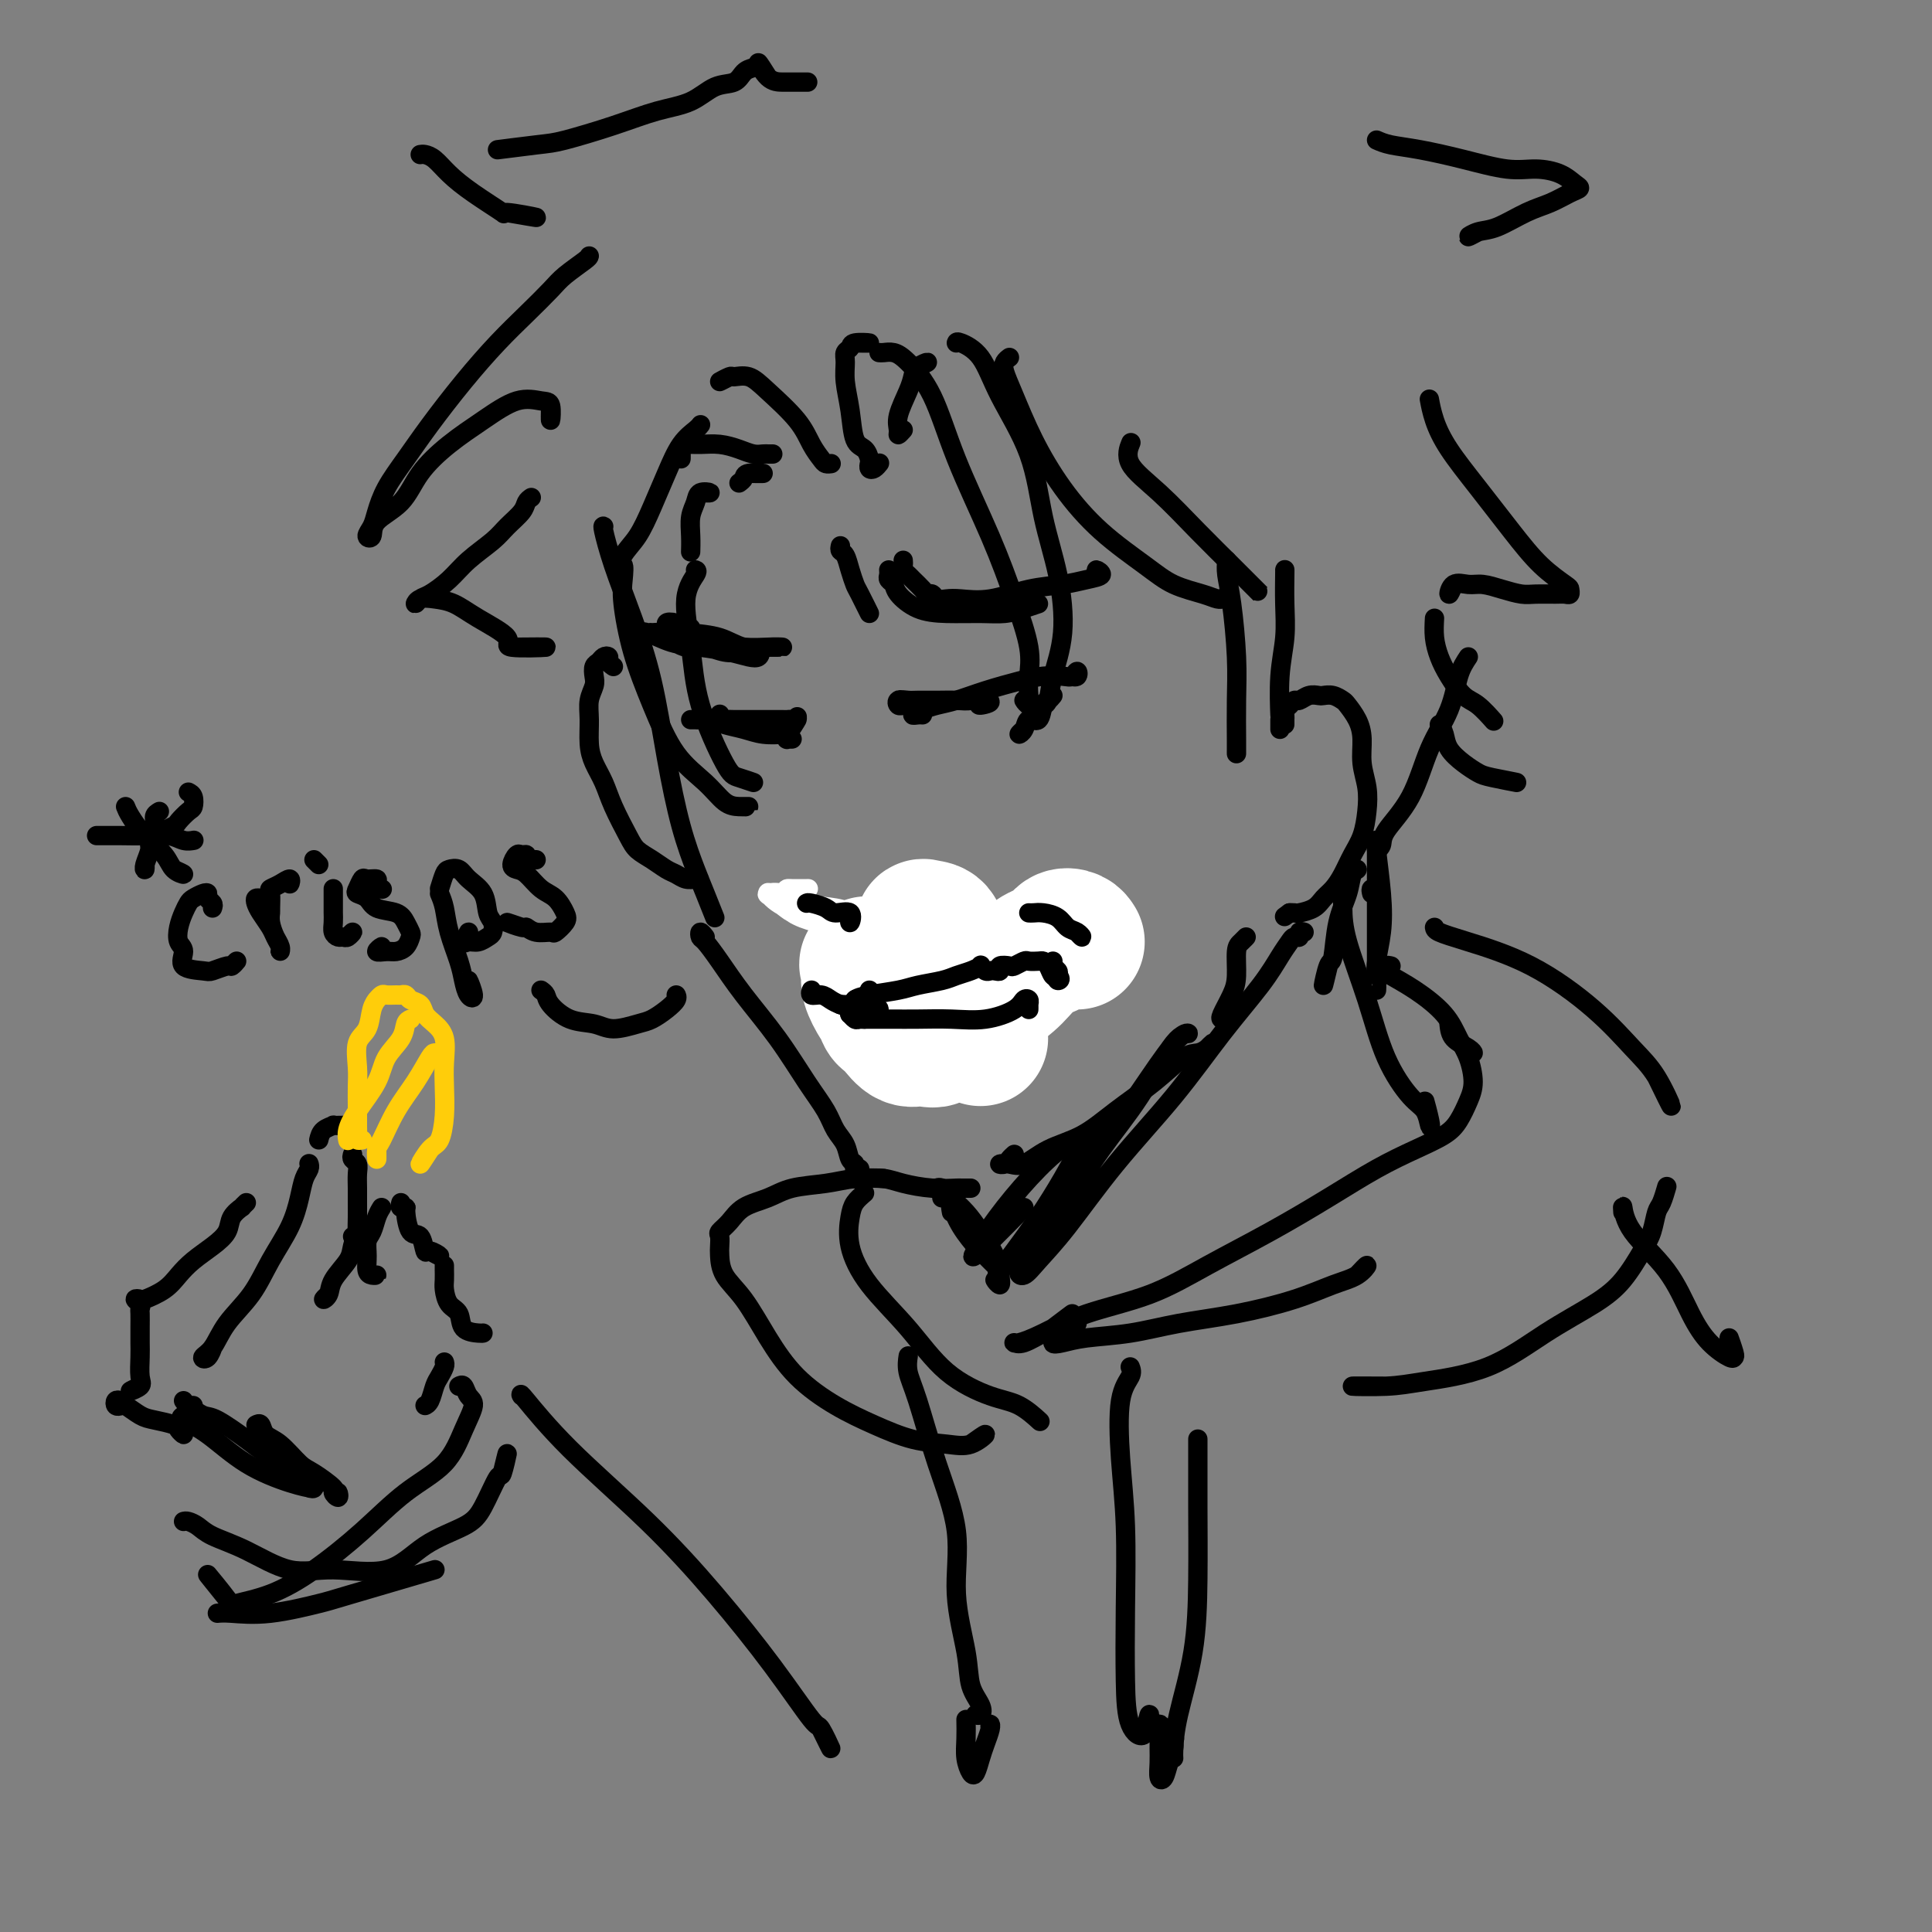 <svg viewBox='0 0 400 400' version='1.1' xmlns='http://www.w3.org/2000/svg' xmlns:xlink='http://www.w3.org/1999/xlink'><rect x="0" y="0" width="400" height="400" fill="#808080" stroke="none"/><g fill='none' stroke='rgb(0,0,0)' stroke-width='4' stroke-linecap='round' stroke-linejoin='round'><path d='M125,109c-0.132,-0.114 -0.265,-0.228 0,1c0.265,1.228 0.927,3.798 2,7c1.073,3.202 2.556,7.035 4,11c1.444,3.965 2.847,8.063 4,13c1.153,4.937 2.055,10.715 3,16c0.945,5.285 1.933,10.079 3,14c1.067,3.921 2.214,6.968 3,9c0.786,2.032 1.212,3.047 2,5c0.788,1.953 1.940,4.844 2,5c0.060,0.156 -0.970,-2.422 -2,-5'/><path d='M146,194c-0.409,-0.527 -0.818,-1.054 -1,-1c-0.182,0.054 -0.136,0.688 0,1c0.136,0.312 0.363,0.301 1,1c0.637,0.699 1.683,2.108 3,4c1.317,1.892 2.905,4.267 5,7c2.095,2.733 4.698,5.823 7,9c2.302,3.177 4.304,6.441 6,9c1.696,2.559 3.085,4.411 4,6c0.915,1.589 1.354,2.913 2,4c0.646,1.087 1.498,1.938 2,3c0.502,1.062 0.654,2.337 1,3c0.346,0.663 0.887,0.714 1,1c0.113,0.286 -0.200,0.808 0,1c0.200,0.192 0.914,0.055 1,0c0.086,-0.055 -0.457,-0.027 -1,0'/><path d='M177,243c-0.127,0.417 -0.255,0.833 0,1c0.255,0.167 0.892,0.083 2,0c1.108,-0.083 2.687,-0.166 4,0c1.313,0.166 2.361,0.580 4,1c1.639,0.420 3.870,0.844 6,1c2.130,0.156 4.159,0.042 5,0c0.841,-0.042 0.496,-0.011 1,0c0.504,0.011 1.858,0.003 2,0c0.142,-0.003 -0.929,-0.002 -2,0'/><path d='M210,239c-0.352,0.311 -0.703,0.622 -1,1c-0.297,0.378 -0.539,0.824 -1,1c-0.461,0.176 -1.139,0.082 -1,0c0.139,-0.082 1.097,-0.151 2,0c0.903,0.151 1.751,0.524 3,0c1.249,-0.524 2.897,-1.944 5,-3c2.103,-1.056 4.660,-1.746 7,-3c2.340,-1.254 4.461,-3.070 7,-5c2.539,-1.930 5.494,-3.972 8,-6c2.506,-2.028 4.563,-4.042 6,-5c1.437,-0.958 2.256,-0.859 3,-1c0.744,-0.141 1.415,-0.521 2,-1c0.585,-0.479 1.085,-1.056 1,-1c-0.085,0.056 -0.754,0.746 -1,1c-0.246,0.254 -0.070,0.073 0,0c0.070,-0.073 0.035,-0.036 0,0'/><path d='M253,211c-0.195,-0.054 -0.389,-0.108 0,-1c0.389,-0.892 1.363,-2.622 2,-4c0.637,-1.378 0.937,-2.403 1,-4c0.063,-1.597 -0.110,-3.765 0,-5c0.110,-1.235 0.504,-1.537 1,-2c0.496,-0.463 1.095,-1.086 1,-1c-0.095,0.086 -0.884,0.882 -1,1c-0.116,0.118 0.442,-0.441 1,-1'/><path d='M266,150c0.002,-0.446 0.003,-0.893 0,-1c-0.003,-0.107 -0.012,0.125 0,0c0.012,-0.125 0.044,-0.607 0,-1c-0.044,-0.393 -0.164,-0.698 0,-1c0.164,-0.302 0.611,-0.603 1,-1c0.389,-0.397 0.719,-0.891 1,-1c0.281,-0.109 0.512,0.166 1,0c0.488,-0.166 1.234,-0.773 2,-1c0.766,-0.227 1.552,-0.073 2,0c0.448,0.073 0.557,0.066 1,0c0.443,-0.066 1.219,-0.193 2,0c0.781,0.193 1.567,0.704 2,1c0.433,0.296 0.512,0.378 1,1c0.488,0.622 1.385,1.785 2,3c0.615,1.215 0.947,2.481 1,4c0.053,1.519 -0.174,3.291 0,5c0.174,1.709 0.748,3.356 1,5c0.252,1.644 0.181,3.284 0,5c-0.181,1.716 -0.471,3.509 -1,5c-0.529,1.491 -1.295,2.679 -2,4c-0.705,1.321 -1.348,2.774 -2,4c-0.652,1.226 -1.312,2.223 -2,3c-0.688,0.777 -1.403,1.332 -2,2c-0.597,0.668 -1.074,1.447 -2,2c-0.926,0.553 -2.300,0.880 -3,1c-0.700,0.120 -0.727,0.032 -1,0c-0.273,-0.032 -0.792,-0.009 -1,0c-0.208,0.009 -0.104,0.005 0,0'/><path d='M267,189c-1.833,1.333 -0.917,0.667 0,0'/><path d='M127,138c-0.447,-0.316 -0.894,-0.633 -1,-1c-0.106,-0.367 0.129,-0.786 0,-1c-0.129,-0.214 -0.622,-0.224 -1,0c-0.378,0.224 -0.641,0.681 -1,1c-0.359,0.319 -0.814,0.499 -1,1c-0.186,0.501 -0.103,1.323 0,2c0.103,0.677 0.226,1.209 0,2c-0.226,0.791 -0.800,1.841 -1,3c-0.200,1.159 -0.024,2.425 0,4c0.024,1.575 -0.103,3.457 0,5c0.103,1.543 0.435,2.745 1,4c0.565,1.255 1.361,2.563 2,4c0.639,1.437 1.119,3.005 2,5c0.881,1.995 2.161,4.418 3,6c0.839,1.582 1.236,2.323 2,3c0.764,0.677 1.896,1.292 3,2c1.104,0.708 2.181,1.510 3,2c0.819,0.490 1.380,0.667 2,1c0.620,0.333 1.300,0.821 2,1c0.700,0.179 1.419,0.048 2,0c0.581,-0.048 1.023,-0.014 1,0c-0.023,0.014 -0.512,0.007 -1,0'/><path d='M182,96c0.083,-0.106 0.166,-0.212 0,0c-0.166,0.212 -0.582,0.744 -1,1c-0.418,0.256 -0.837,0.238 -1,0c-0.163,-0.238 -0.071,-0.694 0,-1c0.071,-0.306 0.120,-0.461 0,-1c-0.120,-0.539 -0.410,-1.460 -1,-2c-0.590,-0.540 -1.480,-0.698 -2,-2c-0.520,-1.302 -0.672,-3.749 -1,-6c-0.328,-2.251 -0.834,-4.306 -1,-6c-0.166,-1.694 0.007,-3.028 0,-4c-0.007,-0.972 -0.195,-1.581 0,-2c0.195,-0.419 0.774,-0.648 1,-1c0.226,-0.352 0.099,-0.825 1,-1c0.901,-0.175 2.829,-0.050 3,0c0.171,0.050 -1.414,0.025 -3,0'/><path d='M187,89c-0.437,0.480 -0.874,0.960 -1,1c-0.126,0.040 0.059,-0.360 0,-1c-0.059,-0.640 -0.361,-1.521 0,-3c0.361,-1.479 1.384,-3.557 2,-5c0.616,-1.443 0.825,-2.253 1,-3c0.175,-0.747 0.316,-1.432 1,-2c0.684,-0.568 1.910,-1.019 2,-1c0.090,0.019 -0.955,0.510 -2,1'/><path d='M182,73c0.254,0.024 0.508,0.049 1,0c0.492,-0.049 1.222,-0.171 2,0c0.778,0.171 1.604,0.635 3,2c1.396,1.365 3.362,3.631 5,7c1.638,3.369 2.947,7.843 5,13c2.053,5.157 4.851,10.999 7,16c2.149,5.001 3.649,9.163 5,13c1.351,3.837 2.554,7.349 3,10c0.446,2.651 0.136,4.440 0,6c-0.136,1.560 -0.098,2.892 0,4c0.098,1.108 0.257,1.990 0,2c-0.257,0.010 -0.931,-0.854 -1,-1c-0.069,-0.146 0.465,0.427 1,1'/><path d='M198,71c0.047,-0.172 0.095,-0.343 1,0c0.905,0.343 2.669,1.202 4,3c1.331,1.798 2.229,4.536 4,8c1.771,3.464 4.415,7.654 6,12c1.585,4.346 2.110,8.849 3,13c0.890,4.151 2.144,7.949 3,12c0.856,4.051 1.315,8.353 1,12c-0.315,3.647 -1.405,6.637 -2,9c-0.595,2.363 -0.696,4.097 -1,5c-0.304,0.903 -0.813,0.974 -1,1c-0.187,0.026 -0.054,0.007 0,0c0.054,-0.007 0.027,-0.004 0,0'/><path d='M218,144c-0.325,0.404 -0.650,0.808 -1,1c-0.350,0.192 -0.725,0.171 -1,1c-0.275,0.829 -0.449,2.507 -1,3c-0.551,0.493 -1.477,-0.198 -2,0c-0.523,0.198 -0.641,1.284 -1,2c-0.359,0.716 -0.960,1.062 -1,1c-0.040,-0.062 0.480,-0.531 1,-1'/><path d='M209,74c-0.385,0.292 -0.770,0.584 -1,1c-0.230,0.416 -0.306,0.955 0,2c0.306,1.045 0.993,2.597 2,5c1.007,2.403 2.332,5.659 4,9c1.668,3.341 3.678,6.769 6,10c2.322,3.231 4.954,6.267 8,9c3.046,2.733 6.505,5.163 9,7c2.495,1.837 4.025,3.081 6,4c1.975,0.919 4.395,1.514 6,2c1.605,0.486 2.394,0.861 3,1c0.606,0.139 1.030,0.040 1,0c-0.030,-0.040 -0.515,-0.020 -1,0'/><path d='M234,92c0.130,-0.323 0.261,-0.645 0,0c-0.261,0.645 -0.912,2.259 0,4c0.912,1.741 3.388,3.610 6,6c2.612,2.390 5.360,5.301 8,8c2.640,2.699 5.172,5.187 7,7c1.828,1.813 2.954,2.950 4,4c1.046,1.050 2.013,2.014 2,2c-0.013,-0.014 -1.007,-1.007 -2,-2'/><path d='M254,116c-0.083,0.865 -0.166,1.729 0,3c0.166,1.271 0.580,2.947 1,6c0.420,3.053 0.845,7.482 1,11c0.155,3.518 0.042,6.125 0,9c-0.042,2.875 -0.011,6.019 0,8c0.011,1.981 0.003,2.799 0,3c-0.003,0.201 -0.001,-0.215 0,-1c0.001,-0.785 0.000,-1.939 0,-2c-0.000,-0.061 -0.000,0.969 0,2'/><path d='M266,118c0.008,-0.092 0.016,-0.185 0,1c-0.016,1.185 -0.057,3.646 0,6c0.057,2.354 0.211,4.601 0,7c-0.211,2.399 -0.789,4.949 -1,8c-0.211,3.051 -0.057,6.601 0,8c0.057,1.399 0.015,0.646 0,1c-0.015,0.354 -0.004,1.815 0,2c0.004,0.185 0.002,-0.908 0,-2'/><path d='M172,96c-0.026,0.004 -0.051,0.007 0,0c0.051,-0.007 0.179,-0.026 0,0c-0.179,0.026 -0.666,0.096 -1,0c-0.334,-0.096 -0.515,-0.359 -1,-1c-0.485,-0.641 -1.276,-1.660 -2,-3c-0.724,-1.340 -1.383,-3.001 -3,-5c-1.617,-1.999 -4.194,-4.335 -6,-6c-1.806,-1.665 -2.843,-2.659 -4,-3c-1.157,-0.341 -2.434,-0.030 -3,0c-0.566,0.030 -0.422,-0.223 -1,0c-0.578,0.223 -1.880,0.921 -2,1c-0.120,0.079 0.940,-0.460 2,-1'/><path d='M160,94c-0.353,0.006 -0.705,0.012 -1,0c-0.295,-0.012 -0.532,-0.042 -1,0c-0.468,0.042 -1.165,0.154 -2,0c-0.835,-0.154 -1.807,-0.576 -3,-1c-1.193,-0.424 -2.607,-0.851 -4,-1c-1.393,-0.149 -2.766,-0.021 -4,0c-1.234,0.021 -2.331,-0.067 -3,0c-0.669,0.067 -0.911,0.287 -1,1c-0.089,0.713 -0.025,1.918 0,2c0.025,0.082 0.013,-0.959 0,-2'/><path d='M145,88c0.041,-0.059 0.083,-0.118 0,0c-0.083,0.118 -0.290,0.411 -1,1c-0.710,0.589 -1.923,1.472 -3,3c-1.077,1.528 -2.016,3.701 -3,6c-0.984,2.299 -2.011,4.726 -3,7c-0.989,2.274 -1.939,4.397 -3,6c-1.061,1.603 -2.233,2.686 -3,4c-0.767,1.314 -1.129,2.861 -1,3c0.129,0.139 0.750,-1.128 1,-1c0.250,0.128 0.130,1.653 0,3c-0.130,1.347 -0.268,2.516 0,5c0.268,2.484 0.942,6.284 2,10c1.058,3.716 2.499,7.350 4,11c1.501,3.650 3.062,7.318 5,10c1.938,2.682 4.251,4.379 6,6c1.749,1.621 2.933,3.166 4,4c1.067,0.834 2.018,0.955 3,1c0.982,0.045 1.995,0.013 2,0c0.005,-0.013 -0.997,-0.006 -2,0'/><path d='M144,118c0.250,0.087 0.501,0.174 0,1c-0.501,0.826 -1.752,2.392 -2,5c-0.248,2.608 0.507,6.258 1,10c0.493,3.742 0.723,7.574 2,12c1.277,4.426 3.600,9.444 5,12c1.400,2.556 1.877,2.650 3,3c1.123,0.350 2.892,0.957 3,1c0.108,0.043 -1.446,-0.479 -3,-1'/><path d='M167,17c0.207,-0.000 0.415,-0.000 0,0c-0.415,0.000 -1.451,0.001 -2,0c-0.549,-0.001 -0.611,-0.003 -1,0c-0.389,0.003 -1.104,0.011 -2,0c-0.896,-0.011 -1.972,-0.041 -3,-1c-1.028,-0.959 -2.008,-2.845 -2,-3c0.008,-0.155 1.004,1.423 2,3'/><path d='M156,14c-0.711,0.205 -1.422,0.410 -2,1c-0.578,0.590 -1.023,1.564 -2,2c-0.977,0.436 -2.485,0.334 -4,1c-1.515,0.666 -3.039,2.100 -5,3c-1.961,0.900 -4.361,1.265 -7,2c-2.639,0.735 -5.516,1.841 -9,3c-3.484,1.159 -7.573,2.373 -10,3c-2.427,0.627 -3.192,0.669 -6,1c-2.808,0.331 -7.659,0.952 -8,1c-0.341,0.048 3.830,-0.476 8,-1'/><path d='M87,32c0.260,-0.046 0.520,-0.092 1,0c0.480,0.092 1.179,0.321 2,1c0.821,0.679 1.763,1.808 3,3c1.237,1.192 2.768,2.446 5,4c2.232,1.554 5.165,3.406 6,4c0.835,0.594 -0.429,-0.071 1,0c1.429,0.071 5.551,0.877 6,1c0.449,0.123 -2.776,-0.439 -6,-1'/><path d='M122,53c-0.030,0.143 -0.060,0.286 -1,1c-0.940,0.714 -2.790,2.000 -4,3c-1.210,1.000 -1.779,1.714 -3,3c-1.221,1.286 -3.095,3.143 -5,5c-1.905,1.857 -3.840,3.713 -6,6c-2.160,2.287 -4.543,5.003 -7,8c-2.457,2.997 -4.986,6.273 -7,9c-2.014,2.727 -3.511,4.906 -5,7c-1.489,2.094 -2.969,4.105 -4,6c-1.031,1.895 -1.611,3.676 -2,5c-0.389,1.324 -0.586,2.190 -1,3c-0.414,0.810 -1.047,1.562 -1,2c0.047,0.438 0.772,0.561 1,0c0.228,-0.561 -0.041,-1.808 1,-3c1.041,-1.192 3.393,-2.331 5,-4c1.607,-1.669 2.468,-3.869 4,-6c1.532,-2.131 3.735,-4.193 6,-6c2.265,-1.807 4.593,-3.361 7,-5c2.407,-1.639 4.894,-3.365 7,-4c2.106,-0.635 3.833,-0.181 5,0c1.167,0.181 1.776,0.087 2,1c0.224,0.913 0.064,2.832 0,3c-0.064,0.168 -0.032,-1.416 0,-3'/><path d='M110,103c-0.385,0.270 -0.770,0.539 -1,1c-0.230,0.461 -0.304,1.113 -1,2c-0.696,0.887 -2.014,2.010 -3,3c-0.986,0.990 -1.640,1.847 -3,3c-1.360,1.153 -3.426,2.601 -5,4c-1.574,1.399 -2.655,2.749 -4,4c-1.345,1.251 -2.955,2.401 -4,3c-1.045,0.599 -1.526,0.645 -2,1c-0.474,0.355 -0.941,1.017 -1,1c-0.059,-0.017 0.292,-0.713 1,-1c0.708,-0.287 1.775,-0.164 3,0c1.225,0.164 2.608,0.370 4,1c1.392,0.630 2.793,1.685 5,3c2.207,1.315 5.220,2.888 6,4c0.780,1.112 -0.675,1.761 1,2c1.675,0.239 6.478,0.068 7,0c0.522,-0.068 -3.239,-0.034 -7,0'/><path d='M296,83c-0.059,-0.320 -0.117,-0.640 0,0c0.117,0.640 0.410,2.239 1,4c0.590,1.761 1.479,3.684 3,6c1.521,2.316 3.675,5.026 6,8c2.325,2.974 4.820,6.212 7,9c2.180,2.788 4.046,5.125 6,7c1.954,1.875 3.998,3.287 5,4c1.002,0.713 0.963,0.727 1,1c0.037,0.273 0.149,0.806 0,1c-0.149,0.194 -0.559,0.049 -1,0c-0.441,-0.049 -0.912,-0.003 -2,0c-1.088,0.003 -2.794,-0.037 -4,0c-1.206,0.037 -1.913,0.151 -3,0c-1.087,-0.151 -2.555,-0.568 -4,-1c-1.445,-0.432 -2.868,-0.881 -4,-1c-1.132,-0.119 -1.974,0.092 -3,0c-1.026,-0.092 -2.238,-0.486 -3,0c-0.762,0.486 -1.075,1.853 -1,2c0.075,0.147 0.537,-0.927 1,-2'/><path d='M304,136c-0.718,1.073 -1.436,2.146 -2,4c-0.564,1.854 -0.973,4.489 -2,7c-1.027,2.511 -2.672,4.898 -4,8c-1.328,3.102 -2.339,6.920 -4,10c-1.661,3.080 -3.971,5.424 -5,7c-1.029,1.576 -0.777,2.386 -1,3c-0.223,0.614 -0.921,1.033 -1,1c-0.079,-0.033 0.460,-0.516 1,-1'/><path d='M280,181c-0.139,-0.416 -0.279,-0.831 0,-1c0.279,-0.169 0.975,-0.090 1,0c0.025,0.090 -0.623,0.191 -1,1c-0.377,0.809 -0.484,2.326 -1,4c-0.516,1.674 -1.442,3.507 -2,6c-0.558,2.493 -0.747,5.648 -1,7c-0.253,1.352 -0.568,0.903 -1,2c-0.432,1.097 -0.981,3.742 -1,4c-0.019,0.258 0.490,-1.871 1,-4'/><path d='M195,248c-0.036,-0.306 -0.071,-0.613 0,-1c0.071,-0.387 0.249,-0.856 0,-1c-0.249,-0.144 -0.923,0.035 -1,0c-0.077,-0.035 0.445,-0.285 1,0c0.555,0.285 1.143,1.105 2,2c0.857,0.895 1.982,1.867 3,3c1.018,1.133 1.929,2.429 3,4c1.071,1.571 2.304,3.418 3,5c0.696,1.582 0.857,2.898 1,4c0.143,1.102 0.269,1.989 0,2c-0.269,0.011 -0.934,-0.854 -1,-1c-0.066,-0.146 0.467,0.427 1,1'/><path d='M197,251c-0.136,-0.755 -0.272,-1.509 0,-1c0.272,0.509 0.951,2.283 2,4c1.049,1.717 2.467,3.378 3,4c0.533,0.622 0.182,0.206 1,1c0.818,0.794 2.805,2.798 3,3c0.195,0.202 -1.403,-1.399 -3,-3'/><path d='M278,185c0.004,-0.739 0.008,-1.478 0,-1c-0.008,0.478 -0.028,2.173 0,4c0.028,1.827 0.105,3.787 1,7c0.895,3.213 2.607,7.681 4,12c1.393,4.319 2.465,8.489 4,12c1.535,3.511 3.531,6.363 5,8c1.469,1.637 2.410,2.060 3,3c0.590,0.940 0.828,2.396 1,3c0.172,0.604 0.277,0.355 0,-1c-0.277,-1.355 -0.936,-3.816 -1,-4c-0.064,-0.184 0.468,1.908 1,4'/><path d='M284,185c-0.113,-0.474 -0.227,-0.949 0,-1c0.227,-0.051 0.793,0.321 1,0c0.207,-0.321 0.055,-1.335 0,-1c-0.055,0.335 -0.015,2.018 0,4c0.015,1.982 0.003,4.261 0,7c-0.003,2.739 0.003,5.936 0,8c-0.003,2.064 -0.014,2.994 0,3c0.014,0.006 0.052,-0.912 0,-2c-0.052,-1.088 -0.196,-2.345 0,-4c0.196,-1.655 0.732,-3.708 1,-6c0.268,-2.292 0.268,-4.823 0,-8c-0.268,-3.177 -0.804,-7.001 -1,-9c-0.196,-1.999 -0.053,-2.173 0,-2c0.053,0.173 0.014,0.693 0,2c-0.014,1.307 -0.004,3.400 0,5c0.004,1.600 0.001,2.707 0,4c-0.001,1.293 -0.000,2.771 0,3c0.000,0.229 0.000,-0.792 0,-1c-0.000,-0.208 -0.000,0.396 0,1'/><path d='M270,193c-0.448,-0.117 -0.896,-0.234 -1,0c-0.104,0.234 0.135,0.820 0,1c-0.135,0.180 -0.644,-0.047 -1,0c-0.356,0.047 -0.561,0.369 -1,1c-0.439,0.631 -1.113,1.572 -2,3c-0.887,1.428 -1.986,3.342 -4,6c-2.014,2.658 -4.945,6.059 -8,10c-3.055,3.941 -6.236,8.423 -10,13c-3.764,4.577 -8.110,9.249 -12,14c-3.890,4.751 -7.322,9.580 -10,13c-2.678,3.420 -4.600,5.432 -6,7c-1.400,1.568 -2.278,2.692 -3,3c-0.722,0.308 -1.287,-0.200 -1,-1c0.287,-0.800 1.427,-1.893 3,-4c1.573,-2.107 3.578,-5.229 6,-9c2.422,-3.771 5.259,-8.190 8,-12c2.741,-3.810 5.386,-7.012 8,-11c2.614,-3.988 5.197,-8.762 7,-11c1.803,-2.238 2.825,-1.941 3,-2c0.175,-0.059 -0.496,-0.475 -2,1c-1.504,1.475 -3.839,4.840 -6,8c-2.161,3.160 -4.146,6.113 -7,10c-2.854,3.887 -6.575,8.706 -10,13c-3.425,4.294 -6.553,8.062 -9,11c-2.447,2.938 -4.213,5.044 -5,6c-0.787,0.956 -0.594,0.762 0,0c0.594,-0.762 1.588,-2.090 3,-4c1.412,-1.910 3.243,-4.401 5,-7c1.757,-2.599 3.440,-5.305 5,-8c1.560,-2.695 2.997,-5.379 4,-7c1.003,-1.621 1.572,-2.177 1,-2c-0.572,0.177 -2.286,1.089 -4,2'/><path d='M221,237c-1.477,0.755 -3.671,2.644 -6,5c-2.329,2.356 -4.794,5.180 -7,8c-2.206,2.820 -4.152,5.637 -5,7c-0.848,1.363 -0.598,1.273 -1,2c-0.402,0.727 -1.454,2.273 1,0c2.454,-2.273 8.416,-8.364 9,-9c0.584,-0.636 -4.208,4.182 -9,9'/><path d='M300,212c0.119,1.077 0.238,2.155 1,3c0.762,0.845 2.167,1.458 3,2c0.833,0.542 1.095,1.012 1,1c-0.095,-0.012 -0.548,-0.506 -1,-1'/><path d='M288,200c-0.421,-0.099 -0.843,-0.198 -1,0c-0.157,0.198 -0.050,0.692 0,1c0.050,0.308 0.044,0.429 1,1c0.956,0.571 2.873,1.590 5,3c2.127,1.410 4.462,3.209 6,5c1.538,1.791 2.277,3.575 3,5c0.723,1.425 1.430,2.492 2,4c0.570,1.508 1.001,3.456 1,5c-0.001,1.544 -0.436,2.683 -1,4c-0.564,1.317 -1.258,2.811 -2,4c-0.742,1.189 -1.532,2.073 -3,3c-1.468,0.927 -3.613,1.898 -6,3c-2.387,1.102 -5.016,2.335 -8,4c-2.984,1.665 -6.322,3.760 -10,6c-3.678,2.240 -7.697,4.623 -12,7c-4.303,2.377 -8.890,4.746 -13,7c-4.110,2.254 -7.743,4.393 -12,6c-4.257,1.607 -9.137,2.681 -13,4c-3.863,1.319 -6.709,2.882 -9,4c-2.291,1.118 -4.026,1.792 -5,2c-0.974,0.208 -1.185,-0.049 -1,0c0.185,0.049 0.768,0.403 2,0c1.232,-0.403 3.114,-1.561 4,-2c0.886,-0.439 0.777,-0.157 2,-1c1.223,-0.843 3.778,-2.812 4,-3c0.222,-0.188 -1.889,1.406 -4,3'/><path d='M223,274c-1.006,0.626 -2.012,1.251 -3,2c-0.988,0.749 -1.957,1.620 -2,2c-0.043,0.380 0.839,0.268 2,0c1.161,-0.268 2.601,-0.693 5,-1c2.399,-0.307 5.757,-0.495 9,-1c3.243,-0.505 6.370,-1.328 10,-2c3.630,-0.672 7.762,-1.194 12,-2c4.238,-0.806 8.580,-1.895 12,-3c3.420,-1.105 5.917,-2.224 8,-3c2.083,-0.776 3.753,-1.209 5,-2c1.247,-0.791 2.071,-1.940 2,-2c-0.071,-0.060 -1.035,0.970 -2,2'/><path d='M297,192c0.047,0.290 0.094,0.579 1,1c0.906,0.421 2.671,0.972 6,2c3.329,1.028 8.222,2.533 13,5c4.778,2.467 9.440,5.896 13,9c3.560,3.104 6.016,5.884 8,8c1.984,2.116 3.496,3.570 5,6c1.504,2.430 3.001,5.837 3,6c-0.001,0.163 -1.501,-2.919 -3,-6'/><path d='M345,246c0.088,-0.306 0.177,-0.612 0,0c-0.177,0.612 -0.619,2.140 -1,3c-0.381,0.860 -0.702,1.050 -1,2c-0.298,0.950 -0.574,2.659 -1,4c-0.426,1.341 -1.002,2.312 -2,4c-0.998,1.688 -2.419,4.091 -4,6c-1.581,1.909 -3.324,3.324 -6,5c-2.676,1.676 -6.286,3.612 -10,6c-3.714,2.388 -7.534,5.228 -12,7c-4.466,1.772 -9.579,2.475 -13,3c-3.421,0.525 -5.152,0.872 -8,1c-2.848,0.128 -6.814,0.037 -7,0c-0.186,-0.037 3.407,-0.018 7,0'/><path d='M183,244c-2.038,-0.096 -4.075,-0.193 -6,0c-1.925,0.193 -3.737,0.674 -6,1c-2.263,0.326 -4.978,0.497 -7,1c-2.022,0.503 -3.351,1.338 -5,2c-1.649,0.662 -3.619,1.150 -5,2c-1.381,0.850 -2.174,2.060 -3,3c-0.826,0.940 -1.685,1.608 -2,2c-0.315,0.392 -0.087,0.506 0,1c0.087,0.494 0.034,1.367 0,2c-0.034,0.633 -0.049,1.024 0,2c0.049,0.976 0.163,2.536 1,4c0.837,1.464 2.398,2.832 4,5c1.602,2.168 3.245,5.138 5,8c1.755,2.862 3.624,5.618 6,8c2.376,2.382 5.261,4.392 8,6c2.739,1.608 5.332,2.814 8,4c2.668,1.186 5.411,2.351 8,3c2.589,0.649 5.024,0.782 7,1c1.976,0.218 3.494,0.520 5,0c1.506,-0.520 3.002,-1.863 3,-2c-0.002,-0.137 -1.501,0.931 -3,2'/><path d='M179,247c-0.751,0.638 -1.501,1.275 -2,2c-0.499,0.725 -0.746,1.536 -1,3c-0.254,1.464 -0.516,3.579 0,6c0.516,2.421 1.810,5.147 4,8c2.190,2.853 5.278,5.834 8,9c2.722,3.166 5.080,6.519 8,9c2.920,2.481 6.404,4.090 9,5c2.596,0.910 4.304,1.120 6,2c1.696,0.880 3.380,2.429 4,3c0.620,0.571 0.177,0.163 0,0c-0.177,-0.163 -0.089,-0.082 0,0'/><path d='M188,281c0.037,-0.239 0.074,-0.478 0,0c-0.074,0.478 -0.260,1.672 0,3c0.260,1.328 0.967,2.790 2,6c1.033,3.210 2.394,8.168 4,13c1.606,4.832 3.457,9.539 4,14c0.543,4.461 -0.221,8.677 0,13c0.221,4.323 1.428,8.752 2,12c0.572,3.248 0.510,5.315 1,7c0.490,1.685 1.533,2.988 2,4c0.467,1.012 0.356,1.734 0,2c-0.356,0.266 -0.959,0.076 -1,0c-0.041,-0.076 0.479,-0.038 1,0'/><path d='M200,356c0.024,1.323 0.048,2.647 0,4c-0.048,1.353 -0.168,2.736 0,4c0.168,1.264 0.623,2.409 1,3c0.377,0.591 0.675,0.627 1,0c0.325,-0.627 0.675,-1.917 1,-3c0.325,-1.083 0.623,-1.961 1,-3c0.377,-1.039 0.832,-2.241 1,-3c0.168,-0.759 0.048,-1.074 0,-1c-0.048,0.074 -0.024,0.537 0,1'/><path d='M234,283c0.218,0.559 0.437,1.118 0,2c-0.437,0.882 -1.529,2.088 -2,5c-0.471,2.912 -0.321,7.532 0,12c0.321,4.468 0.814,8.785 1,14c0.186,5.215 0.065,11.327 0,17c-0.065,5.673 -0.073,10.907 0,15c0.073,4.093 0.226,7.046 1,9c0.774,1.954 2.170,2.911 3,2c0.830,-0.911 1.094,-3.689 1,-4c-0.094,-0.311 -0.547,1.844 -1,4'/><path d='M248,300c-0.001,-1.234 -0.001,-2.469 0,-2c0.001,0.469 0.004,2.640 0,5c-0.004,2.360 -0.015,4.908 0,9c0.015,4.092 0.057,9.727 0,15c-0.057,5.273 -0.211,10.183 -1,15c-0.789,4.817 -2.211,9.539 -3,13c-0.789,3.461 -0.943,5.660 -1,7c-0.057,1.340 -0.015,1.822 0,2c0.015,0.178 0.004,0.051 0,0c-0.004,-0.051 -0.002,-0.025 0,0'/><path d='M241,358c-0.423,-0.576 -0.846,-1.153 -1,-1c-0.154,0.153 -0.038,1.034 0,2c0.038,0.966 -0.001,2.015 0,3c0.001,0.985 0.043,1.905 0,3c-0.043,1.095 -0.170,2.366 0,3c0.170,0.634 0.636,0.630 1,0c0.364,-0.630 0.627,-1.885 1,-3c0.373,-1.115 0.856,-2.090 1,-3c0.144,-0.910 -0.053,-1.756 0,-2c0.053,-0.244 0.354,0.114 0,0c-0.354,-0.114 -1.363,-0.701 -2,-1c-0.637,-0.299 -0.902,-0.311 -1,0c-0.098,0.311 -0.028,0.946 0,1c0.028,0.054 0.014,-0.473 0,-1'/><path d='M336,251c-0.048,-0.808 -0.096,-1.616 0,-1c0.096,0.616 0.338,2.656 2,5c1.662,2.344 4.746,4.992 7,8c2.254,3.008 3.677,6.375 5,9c1.323,2.625 2.546,4.508 4,6c1.454,1.492 3.138,2.593 4,3c0.862,0.407 0.901,0.119 1,0c0.099,-0.119 0.257,-0.071 0,-1c-0.257,-0.929 -0.931,-2.837 -1,-3c-0.069,-0.163 0.465,1.418 1,3'/><path d='M143,114c-0.007,0.238 -0.015,0.477 0,0c0.015,-0.477 0.051,-1.669 0,-3c-0.051,-1.331 -0.191,-2.801 0,-4c0.191,-1.199 0.711,-2.125 1,-3c0.289,-0.875 0.347,-1.697 1,-2c0.653,-0.303 1.901,-0.087 2,0c0.099,0.087 -0.950,0.043 -2,0'/><path d='M153,100c0.417,-0.310 0.833,-0.619 1,-1c0.167,-0.381 0.083,-0.833 1,-1c0.917,-0.167 2.833,-0.048 3,0c0.167,0.048 -1.417,0.024 -3,0'/><path d='M187,116c0.026,0.335 0.052,0.671 0,1c-0.052,0.329 -0.183,0.653 0,1c0.183,0.347 0.679,0.719 1,1c0.321,0.281 0.466,0.471 1,1c0.534,0.529 1.455,1.396 2,2c0.545,0.604 0.713,0.946 1,1c0.287,0.054 0.692,-0.180 1,0c0.308,0.180 0.520,0.773 1,1c0.480,0.227 1.229,0.086 2,0c0.771,-0.086 1.563,-0.117 3,0c1.437,0.117 3.518,0.383 6,0c2.482,-0.383 5.365,-1.413 8,-2c2.635,-0.587 5.024,-0.729 7,-1c1.976,-0.271 3.540,-0.671 5,-1c1.460,-0.329 2.816,-0.589 3,-1c0.184,-0.411 -0.805,-0.975 -1,-1c-0.195,-0.025 0.402,0.487 1,1'/><path d='M184,118c0.028,0.329 0.057,0.659 0,1c-0.057,0.341 -0.198,0.694 0,1c0.198,0.306 0.737,0.565 1,1c0.263,0.435 0.250,1.045 1,2c0.750,0.955 2.261,2.253 4,3c1.739,0.747 3.705,0.942 6,1c2.295,0.058 4.919,-0.020 7,0c2.081,0.020 3.620,0.139 5,0c1.380,-0.139 2.602,-0.538 4,-1c1.398,-0.462 2.971,-0.989 3,-1c0.029,-0.011 -1.485,0.495 -3,1'/><path d='M174,113c-0.090,0.378 -0.180,0.755 0,1c0.180,0.245 0.632,0.356 1,1c0.368,0.644 0.654,1.819 1,3c0.346,1.181 0.753,2.368 1,3c0.247,0.632 0.336,0.709 1,2c0.664,1.291 1.904,3.798 2,4c0.096,0.202 -0.952,-1.899 -2,-4'/><path d='M132,131c-0.113,0.054 -0.225,0.108 0,0c0.225,-0.108 0.788,-0.379 2,0c1.212,0.379 3.074,1.409 5,2c1.926,0.591 3.916,0.743 6,1c2.084,0.257 4.263,0.619 6,1c1.737,0.381 3.032,0.783 4,1c0.968,0.217 1.610,0.250 2,0c0.390,-0.250 0.527,-0.783 0,-1c-0.527,-0.217 -1.719,-0.117 -3,0c-1.281,0.117 -2.651,0.252 -4,0c-1.349,-0.252 -2.675,-0.890 -4,-1c-1.325,-0.110 -2.648,0.310 -4,0c-1.352,-0.310 -2.733,-1.348 -4,-2c-1.267,-0.652 -2.422,-0.918 -3,-1c-0.578,-0.082 -0.581,0.020 0,0c0.581,-0.020 1.747,-0.163 3,0c1.253,0.163 2.594,0.632 4,1c1.406,0.368 2.877,0.634 5,1c2.123,0.366 4.897,0.832 7,1c2.103,0.168 3.534,0.038 5,0c1.466,-0.038 2.966,0.015 3,0c0.034,-0.015 -1.398,-0.098 -3,0c-1.602,0.098 -3.373,0.377 -5,0c-1.627,-0.377 -3.112,-1.409 -5,-2c-1.888,-0.591 -4.181,-0.742 -6,-1c-1.819,-0.258 -3.164,-0.621 -4,-1c-0.836,-0.379 -1.162,-0.772 -1,-1c0.162,-0.228 0.813,-0.292 2,0c1.187,0.292 2.911,0.941 3,1c0.089,0.059 -1.455,-0.470 -3,-1'/><path d='M143,149c0.353,-0.007 0.705,-0.013 1,0c0.295,0.013 0.531,0.046 1,0c0.469,-0.046 1.169,-0.170 2,0c0.831,0.170 1.792,0.633 3,1c1.208,0.367 2.664,0.638 4,1c1.336,0.362 2.553,0.815 4,1c1.447,0.185 3.124,0.102 4,0c0.876,-0.102 0.950,-0.224 1,0c0.050,0.224 0.075,0.792 0,1c-0.075,0.208 -0.251,0.056 0,0c0.251,-0.056 0.929,-0.016 1,0c0.071,0.016 -0.464,0.008 -1,0'/><path d='M191,148c-0.267,-0.023 -0.534,-0.047 -1,0c-0.466,0.047 -1.131,0.164 -1,0c0.131,-0.164 1.059,-0.611 2,-1c0.941,-0.389 1.896,-0.721 3,-1c1.104,-0.279 2.358,-0.506 4,-1c1.642,-0.494 3.672,-1.255 6,-2c2.328,-0.745 4.953,-1.472 7,-2c2.047,-0.528 3.516,-0.856 5,-1c1.484,-0.144 2.982,-0.105 4,0c1.018,0.105 1.557,0.277 2,0c0.443,-0.277 0.789,-1.002 1,-1c0.211,0.002 0.288,0.731 0,1c-0.288,0.269 -0.939,0.077 -1,0c-0.061,-0.077 0.470,-0.038 1,0'/><path d='M164,189c0.132,-0.420 0.264,-0.841 0,-1c-0.264,-0.159 -0.924,-0.058 -1,0c-0.076,0.058 0.433,0.071 1,0c0.567,-0.071 1.193,-0.227 2,0c0.807,0.227 1.796,0.835 3,1c1.204,0.165 2.624,-0.113 4,0c1.376,0.113 2.709,0.619 4,1c1.291,0.381 2.542,0.638 3,1c0.458,0.362 0.123,0.828 0,1c-0.123,0.172 -0.035,0.049 0,0c0.035,-0.049 0.018,-0.025 0,0'/><path d='M187,145c-0.398,-0.113 -0.796,-0.227 -1,0c-0.204,0.227 -0.215,0.793 0,1c0.215,0.207 0.657,0.055 1,0c0.343,-0.055 0.586,-0.014 1,0c0.414,0.014 0.999,-0.000 1,0c0.001,0.000 -0.582,0.014 -1,0c-0.418,-0.014 -0.672,-0.056 -1,0c-0.328,0.056 -0.731,0.211 -1,0c-0.269,-0.211 -0.403,-0.789 0,-1c0.403,-0.211 1.343,-0.056 2,0c0.657,0.056 1.030,0.011 2,0c0.970,-0.011 2.537,0.010 4,0c1.463,-0.010 2.823,-0.052 4,0c1.177,0.052 2.172,0.196 3,0c0.828,-0.196 1.490,-0.733 2,-1c0.510,-0.267 0.868,-0.264 1,0c0.132,0.264 0.038,0.790 0,1c-0.038,0.210 -0.019,0.105 0,0'/><path d='M204,145c2.378,0.267 -0.178,0.933 -1,1c-0.822,0.067 0.089,-0.467 1,-1'/><path d='M149,148c0.017,-0.113 0.034,-0.226 0,0c-0.034,0.226 -0.118,0.793 0,1c0.118,0.207 0.439,0.056 1,0c0.561,-0.056 1.362,-0.015 2,0c0.638,0.015 1.112,0.004 2,0c0.888,-0.004 2.188,-0.001 3,0c0.812,0.001 1.136,0.002 2,0c0.864,-0.002 2.270,-0.005 3,0c0.730,0.005 0.785,0.019 1,0c0.215,-0.019 0.591,-0.073 1,0c0.409,0.073 0.852,0.271 1,0c0.148,-0.271 0.001,-1.011 0,-1c-0.001,0.011 0.144,0.771 0,1c-0.144,0.229 -0.577,-0.075 -1,0c-0.423,0.075 -0.837,0.529 -1,1c-0.163,0.471 -0.077,0.961 0,1c0.077,0.039 0.144,-0.371 0,0c-0.144,0.371 -0.500,1.523 0,1c0.500,-0.523 1.857,-2.721 2,-3c0.143,-0.279 -0.929,1.360 -2,3'/><path d='M172,211c-0.392,-0.115 -0.783,-0.231 -1,0c-0.217,0.231 -0.258,0.808 0,1c0.258,0.192 0.816,-0.001 1,0c0.184,0.001 -0.004,0.197 0,0c0.004,-0.197 0.201,-0.786 0,-1c-0.201,-0.214 -0.801,-0.054 -1,0c-0.199,0.054 0.002,-0.000 0,0c-0.002,0.000 -0.206,0.054 0,0c0.206,-0.054 0.820,-0.214 1,0c0.180,0.214 -0.076,0.803 0,1c0.076,0.197 0.485,0.001 1,0c0.515,-0.001 1.135,0.193 1,0c-0.135,-0.193 -1.026,-0.773 -1,-1c0.026,-0.227 0.969,-0.099 2,0c1.031,0.099 2.152,0.171 4,0c1.848,-0.171 4.424,-0.586 7,-1'/><path d='M186,210c3.484,-0.418 5.193,-0.963 8,-2c2.807,-1.037 6.713,-2.568 10,-4c3.287,-1.432 5.955,-2.767 8,-4c2.045,-1.233 3.468,-2.366 5,-3c1.532,-0.634 3.172,-0.769 4,-1c0.828,-0.231 0.844,-0.560 1,-1c0.156,-0.440 0.451,-0.993 0,-1c-0.451,-0.007 -1.649,0.530 -2,1c-0.351,0.470 0.144,0.873 0,1c-0.144,0.127 -0.925,-0.022 -1,0c-0.075,0.022 0.558,0.215 1,0c0.442,-0.215 0.693,-0.840 1,-1c0.307,-0.160 0.670,0.144 1,0c0.330,-0.144 0.625,-0.735 1,-1c0.375,-0.265 0.828,-0.205 1,0c0.172,0.205 0.063,0.555 0,1c-0.063,0.445 -0.079,0.985 0,1c0.079,0.015 0.252,-0.496 0,-1c-0.252,-0.504 -0.929,-1.001 -1,-1c-0.071,0.001 0.465,0.501 1,1'/><path d='M180,211c0.081,-0.098 0.162,-0.195 0,0c-0.162,0.195 -0.566,0.683 0,1c0.566,0.317 2.102,0.463 3,1c0.898,0.537 1.158,1.464 2,2c0.842,0.536 2.267,0.680 3,1c0.733,0.320 0.774,0.815 1,1c0.226,0.185 0.638,0.059 1,0c0.362,-0.059 0.676,-0.052 1,0c0.324,0.052 0.658,0.148 1,0c0.342,-0.148 0.691,-0.542 1,-1c0.309,-0.458 0.578,-0.981 1,-1c0.422,-0.019 0.998,0.467 2,0c1.002,-0.467 2.431,-1.885 4,-3c1.569,-1.115 3.278,-1.926 5,-3c1.722,-1.074 3.459,-2.409 5,-3c1.541,-0.591 2.887,-0.437 4,-1c1.113,-0.563 1.992,-1.844 2,-2c0.008,-0.156 -0.855,0.813 -1,1c-0.145,0.187 0.427,-0.406 1,-1'/><path d='M185,212c-0.085,0.736 -0.169,1.473 0,2c0.169,0.527 0.593,0.845 1,1c0.407,0.155 0.798,0.147 1,0c0.202,-0.147 0.215,-0.431 0,-1c-0.215,-0.569 -0.658,-1.422 -1,-2c-0.342,-0.578 -0.585,-0.883 -1,-1c-0.415,-0.117 -1.004,-0.048 -2,0c-0.996,0.048 -2.401,0.075 -3,0c-0.599,-0.075 -0.392,-0.251 0,0c0.392,0.251 0.969,0.929 1,1c0.031,0.071 -0.485,-0.464 -1,-1'/></g>
<g fill='none' stroke='rgb(255,255,255)' stroke-width='4' stroke-linecap='round' stroke-linejoin='round'><path d='M167,184c0.314,-0.002 0.627,-0.004 0,0c-0.627,0.004 -2.195,0.013 -3,0c-0.805,-0.013 -0.846,-0.049 -1,0c-0.154,0.049 -0.422,0.183 0,1c0.422,0.817 1.535,2.316 3,3c1.465,0.684 3.282,0.551 5,1c1.718,0.449 3.338,1.479 5,2c1.662,0.521 3.365,0.533 5,0c1.635,-0.533 3.202,-1.610 4,-2c0.798,-0.390 0.826,-0.092 0,0c-0.826,0.092 -2.506,-0.021 -4,0c-1.494,0.021 -2.800,0.177 -4,0c-1.200,-0.177 -2.293,-0.687 -4,-1c-1.707,-0.313 -4.029,-0.428 -6,-1c-1.971,-0.572 -3.591,-1.601 -5,-2c-1.409,-0.399 -2.608,-0.168 -3,0c-0.392,0.168 0.022,0.273 1,1c0.978,0.727 2.519,2.076 4,3c1.481,0.924 2.903,1.421 5,2c2.097,0.579 4.869,1.239 7,2c2.131,0.761 3.622,1.624 5,2c1.378,0.376 2.643,0.265 3,0c0.357,-0.265 -0.196,-0.685 -1,-1c-0.804,-0.315 -1.860,-0.527 -3,-1c-1.140,-0.473 -2.364,-1.208 -4,-2c-1.636,-0.792 -3.686,-1.642 -6,-2c-2.314,-0.358 -4.894,-0.226 -7,-1c-2.106,-0.774 -3.740,-2.455 -4,-3c-0.260,-0.545 0.853,0.046 2,1c1.147,0.954 2.328,2.273 4,3c1.672,0.727 3.836,0.864 6,1'/><path d='M171,190c2.744,1.000 3.603,1.001 5,1c1.397,-0.001 3.332,-0.004 4,0c0.668,0.004 0.069,0.015 0,0c-0.069,-0.015 0.391,-0.057 0,0c-0.391,0.057 -1.633,0.212 -3,0c-1.367,-0.212 -2.861,-0.793 -4,-1c-1.139,-0.207 -1.925,-0.041 -3,0c-1.075,0.041 -2.439,-0.041 -3,0c-0.561,0.041 -0.319,0.207 1,0c1.319,-0.207 3.714,-0.788 4,-1c0.286,-0.212 -1.538,-0.057 0,0c1.538,0.057 6.440,0.016 7,0c0.560,-0.016 -3.220,-0.008 -7,0'/></g>
<g fill='none' stroke='rgb(0,0,0)' stroke-width='28' stroke-linecap='round' stroke-linejoin='round'><path d='M184,203c0.026,0.212 0.052,0.425 0,1c-0.052,0.575 -0.182,1.514 0,2c0.182,0.486 0.678,0.520 1,1c0.322,0.480 0.472,1.408 1,2c0.528,0.592 1.435,0.850 2,1c0.565,0.150 0.789,0.194 1,0c0.211,-0.194 0.407,-0.626 0,-1c-0.407,-0.374 -1.419,-0.688 -2,-1c-0.581,-0.312 -0.730,-0.620 -1,-1c-0.270,-0.380 -0.661,-0.833 -1,-1c-0.339,-0.167 -0.628,-0.049 -1,0c-0.372,0.049 -0.829,0.030 -1,0c-0.171,-0.030 -0.056,-0.070 0,0c0.056,0.070 0.054,0.250 1,0c0.946,-0.250 2.842,-0.928 3,-1c0.158,-0.072 -1.421,0.464 -3,1'/></g>
<g fill='none' stroke='rgb(255,255,255)' stroke-width='28' stroke-linecap='round' stroke-linejoin='round'><path d='M223,195c-0.231,-0.371 -0.462,-0.742 -1,-1c-0.538,-0.258 -1.383,-0.402 -2,0c-0.617,0.402 -1.007,1.349 -2,2c-0.993,0.651 -2.588,1.004 -4,2c-1.412,0.996 -2.642,2.635 -4,4c-1.358,1.365 -2.843,2.457 -4,3c-1.157,0.543 -1.987,0.538 -3,1c-1.013,0.462 -2.210,1.392 -3,2c-0.790,0.608 -1.172,0.895 -2,1c-0.828,0.105 -2.101,0.028 -3,0c-0.899,-0.028 -1.425,-0.007 -2,0c-0.575,0.007 -1.201,0.000 -2,0c-0.799,-0.000 -1.773,0.006 -2,0c-0.227,-0.006 0.293,-0.025 0,0c-0.293,0.025 -1.398,0.094 -2,0c-0.602,-0.094 -0.700,-0.351 -1,-1c-0.300,-0.649 -0.802,-1.690 -1,-2c-0.198,-0.310 -0.091,0.110 0,0c0.091,-0.110 0.165,-0.751 0,-1c-0.165,-0.249 -0.569,-0.107 -1,0c-0.431,0.107 -0.890,0.179 -1,0c-0.110,-0.179 0.128,-0.609 0,-1c-0.128,-0.391 -0.622,-0.744 -1,-1c-0.378,-0.256 -0.640,-0.415 -1,-1c-0.360,-0.585 -0.817,-1.596 -1,-2c-0.183,-0.404 -0.091,-0.202 0,0'/><path d='M180,200c-1.070,-1.183 -0.245,0.359 0,1c0.245,0.641 -0.089,0.382 0,1c0.089,0.618 0.602,2.115 1,3c0.398,0.885 0.682,1.160 1,2c0.318,0.840 0.671,2.247 1,3c0.329,0.753 0.635,0.852 1,1c0.365,0.148 0.790,0.345 1,0c0.210,-0.345 0.207,-1.231 0,-2c-0.207,-0.769 -0.616,-1.422 -1,-2c-0.384,-0.578 -0.744,-1.080 -1,-2c-0.256,-0.920 -0.410,-2.256 -1,-3c-0.590,-0.744 -1.617,-0.895 -2,-1c-0.383,-0.105 -0.122,-0.163 0,0c0.122,0.163 0.105,0.549 0,1c-0.105,0.451 -0.296,0.967 0,2c0.296,1.033 1.081,2.581 2,4c0.919,1.419 1.973,2.708 3,4c1.027,1.292 2.029,2.588 3,3c0.971,0.412 1.912,-0.058 3,0c1.088,0.058 2.323,0.645 3,0c0.677,-0.645 0.796,-2.523 1,-4c0.204,-1.477 0.493,-2.553 1,-4c0.507,-1.447 1.231,-3.265 1,-5c-0.231,-1.735 -1.418,-3.388 -2,-5c-0.582,-1.612 -0.559,-3.185 -1,-4c-0.441,-0.815 -1.345,-0.873 -2,-1c-0.655,-0.127 -1.062,-0.323 -1,0c0.062,0.323 0.594,1.164 1,2c0.406,0.836 0.688,1.667 1,3c0.312,1.333 0.656,3.166 1,5'/><path d='M194,202c1.179,3.088 2.625,5.807 3,7c0.375,1.193 -0.322,0.860 1,2c1.322,1.140 4.663,3.754 5,4c0.337,0.246 -2.332,-1.877 -5,-4'/></g>
<g fill='none' stroke='rgb(0,0,0)' stroke-width='4' stroke-linecap='round' stroke-linejoin='round'><path d='M168,206c0.048,-0.542 0.095,-1.084 0,-1c-0.095,0.084 -0.333,0.796 0,1c0.333,0.204 1.238,-0.098 2,0c0.762,0.098 1.381,0.596 2,1c0.619,0.404 1.238,0.713 2,1c0.762,0.287 1.668,0.551 2,1c0.332,0.449 0.089,1.082 0,1c-0.089,-0.082 -0.026,-0.881 0,-1c0.026,-0.119 0.013,0.440 0,1'/><path d='M175,208c-0.632,-0.024 -1.264,-0.048 -1,0c0.264,0.048 1.422,0.168 2,0c0.578,-0.168 0.574,-0.622 1,-1c0.426,-0.378 1.282,-0.679 3,-1c1.718,-0.321 4.298,-0.663 6,-1c1.702,-0.337 2.527,-0.668 4,-1c1.473,-0.332 3.595,-0.664 5,-1c1.405,-0.336 2.092,-0.675 3,-1c0.908,-0.325 2.036,-0.637 3,-1c0.964,-0.363 1.763,-0.777 2,-1c0.237,-0.223 -0.090,-0.255 0,0c0.090,0.255 0.597,0.797 1,1c0.403,0.203 0.704,0.068 1,0c0.296,-0.068 0.589,-0.070 1,0c0.411,0.070 0.940,0.211 1,0c0.060,-0.211 -0.350,-0.775 0,-1c0.350,-0.225 1.459,-0.113 2,0c0.541,0.113 0.512,0.226 1,0c0.488,-0.226 1.493,-0.791 2,-1c0.507,-0.209 0.517,-0.063 1,0c0.483,0.063 1.439,0.042 2,0c0.561,-0.042 0.728,-0.104 1,0c0.272,0.104 0.650,0.374 1,1c0.350,0.626 0.671,1.607 1,2c0.329,0.393 0.664,0.196 1,0'/><path d='M219,202c0.933,0.738 0.264,1.084 0,1c-0.264,-0.084 -0.123,-0.597 0,-1c0.123,-0.403 0.229,-0.696 0,-1c-0.229,-0.304 -0.793,-0.617 -1,-1c-0.207,-0.383 -0.056,-0.834 0,-1c0.056,-0.166 0.016,-0.047 0,0c-0.016,0.047 -0.008,0.024 0,0'/><path d='M176,208c-0.007,0.301 -0.013,0.603 0,1c0.013,0.397 0.046,0.891 0,1c-0.046,0.109 -0.173,-0.167 0,0c0.173,0.167 0.644,0.777 1,1c0.356,0.223 0.596,0.060 1,0c0.404,-0.060 0.973,-0.017 1,0c0.027,0.017 -0.486,0.009 -1,0'/><path d='M179,211c0.467,0.000 0.933,0.000 1,0c0.067,-0.000 -0.266,-0.000 0,0c0.266,0.000 1.132,0.002 2,0c0.868,-0.002 1.738,-0.006 3,0c1.262,0.006 2.915,0.022 5,0c2.085,-0.022 4.601,-0.084 7,0c2.399,0.084 4.681,0.312 7,0c2.319,-0.312 4.674,-1.165 6,-2c1.326,-0.835 1.623,-1.652 2,-2c0.377,-0.348 0.833,-0.227 1,0c0.167,0.227 0.045,0.561 0,1c-0.045,0.439 -0.013,0.983 0,1c0.013,0.017 0.006,-0.491 0,-1'/><path d='M180,205c-0.123,0.368 -0.246,0.737 0,1c0.246,0.263 0.862,0.421 1,1c0.138,0.579 -0.201,1.581 0,2c0.201,0.419 0.941,0.256 1,0c0.059,-0.256 -0.563,-0.606 -1,-1c-0.437,-0.394 -0.691,-0.834 -1,-1c-0.309,-0.166 -0.675,-0.060 -1,0c-0.325,0.060 -0.610,0.072 -1,0c-0.390,-0.072 -0.885,-0.230 -1,0c-0.115,0.230 0.149,0.846 0,1c-0.149,0.154 -0.710,-0.155 -1,0c-0.290,0.155 -0.309,0.772 0,1c0.309,0.228 0.945,0.065 1,0c0.055,-0.065 -0.473,-0.033 -1,0'/><path d='M167,187c0.119,-0.078 0.238,-0.156 1,0c0.762,0.156 2.165,0.544 3,1c0.835,0.456 1.100,0.978 2,1c0.900,0.022 2.435,-0.456 3,0c0.565,0.456 0.162,1.844 0,2c-0.162,0.156 -0.081,-0.922 0,-2'/><path d='M213,189c0.275,0.016 0.549,0.031 1,0c0.451,-0.031 1.078,-0.109 2,0c0.922,0.109 2.139,0.405 3,1c0.861,0.595 1.365,1.489 2,2c0.635,0.511 1.402,0.637 2,1c0.598,0.363 1.028,0.961 1,1c-0.028,0.039 -0.514,-0.480 -1,-1'/><path d='M44,188c0.117,-0.338 0.235,-0.676 0,-1c-0.235,-0.324 -0.822,-0.634 -1,-1c-0.178,-0.366 0.055,-0.786 0,-1c-0.055,-0.214 -0.396,-0.220 -1,0c-0.604,0.220 -1.469,0.668 -2,1c-0.531,0.332 -0.726,0.549 -1,1c-0.274,0.451 -0.627,1.136 -1,2c-0.373,0.864 -0.766,1.905 -1,3c-0.234,1.095 -0.311,2.242 0,3c0.311,0.758 1.008,1.127 1,2c-0.008,0.873 -0.721,2.249 0,3c0.721,0.751 2.877,0.876 4,1c1.123,0.124 1.212,0.246 2,0c0.788,-0.246 2.273,-0.860 3,-1c0.727,-0.140 0.696,0.193 1,0c0.304,-0.193 0.944,-0.912 1,-1c0.056,-0.088 -0.472,0.456 -1,1'/><path d='M54,186c-0.407,-0.074 -0.814,-0.147 -1,0c-0.186,0.147 -0.151,0.515 0,1c0.151,0.485 0.419,1.087 1,2c0.581,0.913 1.477,2.137 2,3c0.523,0.863 0.673,1.365 1,2c0.327,0.635 0.830,1.404 1,2c0.170,0.596 0.007,1.018 0,1c-0.007,-0.018 0.142,-0.475 0,-1c-0.142,-0.525 -0.573,-1.118 -1,-2c-0.427,-0.882 -0.848,-2.054 -1,-3c-0.152,-0.946 -0.035,-1.668 0,-2c0.035,-0.332 -0.011,-0.276 0,-1c0.011,-0.724 0.080,-2.228 0,-3c-0.080,-0.772 -0.309,-0.812 0,-1c0.309,-0.188 1.155,-0.525 2,-1c0.845,-0.475 1.689,-1.090 2,-1c0.311,0.090 0.089,0.883 0,1c-0.089,0.117 -0.044,-0.441 0,-1'/><path d='M65,178c0.500,0.500 1.000,1.000 1,1c0.000,0.000 -0.500,-0.500 -1,-1'/><path d='M69,184c0.000,0.365 0.000,0.731 0,1c-0.000,0.269 -0.001,0.443 0,1c0.001,0.557 0.003,1.498 0,2c-0.003,0.502 -0.012,0.565 0,1c0.012,0.435 0.044,1.242 0,2c-0.044,0.758 -0.165,1.467 0,2c0.165,0.533 0.616,0.892 1,1c0.384,0.108 0.701,-0.033 1,0c0.299,0.033 0.581,0.240 1,0c0.419,-0.240 0.977,-0.926 1,-1c0.023,-0.074 -0.488,0.463 -1,1'/><path d='M79,184c0.128,0.082 0.256,0.164 0,0c-0.256,-0.164 -0.895,-0.573 -1,-1c-0.105,-0.427 0.324,-0.871 0,-1c-0.324,-0.129 -1.401,0.058 -2,0c-0.599,-0.058 -0.721,-0.363 -1,0c-0.279,0.363 -0.717,1.392 -1,2c-0.283,0.608 -0.413,0.796 0,1c0.413,0.204 1.368,0.426 2,1c0.632,0.574 0.940,1.501 2,2c1.060,0.499 2.870,0.571 4,1c1.130,0.429 1.579,1.215 2,2c0.421,0.785 0.815,1.569 1,2c0.185,0.431 0.160,0.509 0,1c-0.160,0.491 -0.455,1.395 -1,2c-0.545,0.605 -1.339,0.911 -2,1c-0.661,0.089 -1.187,-0.038 -2,0c-0.813,0.038 -1.911,0.241 -2,0c-0.089,-0.241 0.832,-0.926 1,-1c0.168,-0.074 -0.416,0.463 -1,1'/><path d='M91,185c0.363,0.857 0.727,1.714 1,3c0.273,1.286 0.456,2.999 1,5c0.544,2.001 1.448,4.288 2,6c0.552,1.712 0.753,2.848 1,4c0.247,1.152 0.540,2.319 1,3c0.460,0.681 1.085,0.876 1,0c-0.085,-0.876 -0.882,-2.822 -1,-3c-0.118,-0.178 0.441,1.411 1,3'/><path d='M91,184c0.360,-1.167 0.720,-2.333 1,-3c0.280,-0.667 0.480,-0.834 1,-1c0.520,-0.166 1.358,-0.330 2,0c0.642,0.330 1.087,1.153 2,2c0.913,0.847 2.295,1.718 3,3c0.705,1.282 0.733,2.974 1,4c0.267,1.026 0.773,1.384 1,2c0.227,0.616 0.175,1.488 0,2c-0.175,0.512 -0.473,0.664 -1,1c-0.527,0.336 -1.282,0.855 -2,1c-0.718,0.145 -1.399,-0.085 -2,0c-0.601,0.085 -1.123,0.484 -1,0c0.123,-0.484 0.892,-1.853 1,-2c0.108,-0.147 -0.446,0.926 -1,2'/><path d='M111,178c-0.303,-0.031 -0.606,-0.063 -1,0c-0.394,0.063 -0.881,0.220 -1,0c-0.119,-0.220 0.128,-0.816 0,-1c-0.128,-0.184 -0.632,0.043 -1,0c-0.368,-0.043 -0.601,-0.355 -1,0c-0.399,0.355 -0.963,1.378 -1,2c-0.037,0.622 0.452,0.842 1,1c0.548,0.158 1.154,0.254 2,1c0.846,0.746 1.932,2.141 3,3c1.068,0.859 2.117,1.183 3,2c0.883,0.817 1.600,2.129 2,3c0.400,0.871 0.482,1.301 0,2c-0.482,0.699 -1.527,1.667 -2,2c-0.473,0.333 -0.375,0.032 -1,0c-0.625,-0.032 -1.974,0.204 -3,0c-1.026,-0.204 -1.729,-0.849 -2,-1c-0.271,-0.151 -0.112,0.190 -1,0c-0.888,-0.190 -2.825,-0.911 -3,-1c-0.175,-0.089 1.413,0.456 3,1'/><path d='M33,168c-0.455,0.277 -0.910,0.553 -1,1c-0.090,0.447 0.186,1.063 0,2c-0.186,0.937 -0.834,2.194 -1,3c-0.166,0.806 0.152,1.161 0,2c-0.152,0.839 -0.773,2.163 -1,3c-0.227,0.837 -0.061,1.187 0,1c0.061,-0.187 0.017,-0.911 0,-1c-0.017,-0.089 -0.009,0.455 0,1'/><path d='M21,173c-0.589,-0.001 -1.179,-0.001 -1,0c0.179,0.001 1.125,0.004 2,0c0.875,-0.004 1.678,-0.015 3,0c1.322,0.015 3.163,0.057 5,0c1.837,-0.057 3.669,-0.211 5,0c1.331,0.211 2.161,0.789 3,1c0.839,0.211 1.687,0.057 2,0c0.313,-0.057 0.089,-0.016 0,0c-0.089,0.016 -0.045,0.008 0,0'/><path d='M39,164c0.408,0.212 0.816,0.423 1,1c0.184,0.577 0.146,1.518 0,2c-0.146,0.482 -0.398,0.505 -1,1c-0.602,0.495 -1.553,1.463 -2,2c-0.447,0.537 -0.390,0.645 -1,1c-0.610,0.355 -1.889,0.959 -2,1c-0.111,0.041 0.944,-0.479 2,-1'/><path d='M26,167c0.193,0.492 0.386,0.984 1,2c0.614,1.016 1.648,2.557 3,4c1.352,1.443 3.022,2.789 4,4c0.978,1.211 1.263,2.288 2,3c0.737,0.712 1.925,1.061 2,1c0.075,-0.061 -0.962,-0.530 -2,-1'/><path d='M112,205c0.396,0.282 0.793,0.563 1,1c0.207,0.437 0.226,1.028 1,2c0.774,0.972 2.303,2.325 4,3c1.697,0.675 3.560,0.673 5,1c1.440,0.327 2.456,0.985 4,1c1.544,0.015 3.615,-0.613 5,-1c1.385,-0.387 2.084,-0.535 3,-1c0.916,-0.465 2.049,-1.249 3,-2c0.951,-0.751 1.719,-1.469 2,-2c0.281,-0.531 0.076,-0.874 0,-1c-0.076,-0.126 -0.022,-0.036 0,0c0.022,0.036 0.011,0.018 0,0'/><path d='M285,29c0.799,0.354 1.598,0.707 3,1c1.402,0.293 3.407,0.525 6,1c2.593,0.475 5.773,1.192 9,2c3.227,0.808 6.502,1.708 9,2c2.498,0.292 4.220,-0.025 6,0c1.780,0.025 3.618,0.391 5,1c1.382,0.609 2.308,1.460 3,2c0.692,0.540 1.151,0.768 1,1c-0.151,0.232 -0.911,0.467 -2,1c-1.089,0.533 -2.507,1.363 -4,2c-1.493,0.637 -3.060,1.082 -5,2c-1.940,0.918 -4.252,2.308 -6,3c-1.748,0.692 -2.932,0.686 -4,1c-1.068,0.314 -2.019,0.947 -2,1c0.019,0.053 1.010,-0.473 2,-1'/><path d='M297,128c-0.072,1.329 -0.144,2.658 0,4c0.144,1.342 0.505,2.697 1,4c0.495,1.303 1.124,2.556 2,4c0.876,1.444 2.000,3.080 3,4c1.000,0.920 1.876,1.123 3,2c1.124,0.877 2.495,2.428 3,3c0.505,0.572 0.144,0.163 0,0c-0.144,-0.163 -0.072,-0.082 0,0'/><path d='M298,150c0.379,0.582 0.758,1.164 1,2c0.242,0.836 0.346,1.927 1,3c0.654,1.073 1.858,2.127 3,3c1.142,0.873 2.224,1.564 3,2c0.776,0.436 1.247,0.617 3,1c1.753,0.383 4.786,0.966 5,1c0.214,0.034 -2.393,-0.483 -5,-1'/><path d='M64,241c-0.025,-0.075 -0.049,-0.150 0,0c0.049,0.150 0.173,0.526 0,1c-0.173,0.474 -0.642,1.045 -1,2c-0.358,0.955 -0.606,2.295 -1,4c-0.394,1.705 -0.934,3.777 -2,6c-1.066,2.223 -2.658,4.599 -4,7c-1.342,2.401 -2.434,4.828 -4,7c-1.566,2.172 -3.606,4.090 -5,6c-1.394,1.910 -2.141,3.813 -3,5c-0.859,1.187 -1.828,1.658 -2,2c-0.172,0.342 0.454,0.554 1,0c0.546,-0.554 1.013,-1.872 1,-2c-0.013,-0.128 -0.507,0.936 -1,2'/><path d='M66,236c0.182,-0.732 0.364,-1.464 1,-2c0.636,-0.536 1.726,-0.876 2,-1c0.274,-0.124 -0.266,-0.033 0,0c0.266,0.033 1.339,0.009 2,0c0.661,-0.009 0.909,-0.002 1,0c0.091,0.002 0.026,0.001 0,0c-0.026,-0.001 -0.013,-0.000 0,0'/><path d='M73,239c-0.113,0.351 -0.227,0.702 0,1c0.227,0.298 0.793,0.544 1,1c0.207,0.456 0.055,1.124 0,2c-0.055,0.876 -0.014,1.962 0,3c0.014,1.038 -0.001,2.030 0,3c0.001,0.970 0.017,1.920 0,3c-0.017,1.080 -0.066,2.289 0,3c0.066,0.711 0.249,0.922 0,1c-0.249,0.078 -0.928,0.022 -1,0c-0.072,-0.022 0.464,-0.011 1,0'/><path d='M74,254c-0.028,0.496 -0.057,0.993 0,1c0.057,0.007 0.199,-0.475 0,0c-0.199,0.475 -0.738,1.908 -1,3c-0.262,1.092 -0.248,1.843 -1,3c-0.752,1.157 -2.271,2.719 -3,4c-0.729,1.281 -0.670,2.282 -1,3c-0.330,0.718 -1.050,1.155 -1,1c0.050,-0.155 0.872,-0.901 1,-1c0.128,-0.099 -0.436,0.451 -1,1'/><path d='M79,250c-0.340,0.548 -0.680,1.096 -1,2c-0.320,0.904 -0.619,2.165 -1,3c-0.381,0.835 -0.844,1.243 -1,2c-0.156,0.757 -0.006,1.863 0,3c0.006,1.137 -0.132,2.305 0,3c0.132,0.695 0.536,0.918 1,1c0.464,0.082 0.990,0.023 1,0c0.010,-0.023 -0.495,-0.012 -1,0'/><path d='M83,249c-0.118,0.421 -0.235,0.842 0,1c0.235,0.158 0.823,0.054 1,0c0.177,-0.054 -0.056,-0.058 0,1c0.056,1.058 0.402,3.178 1,4c0.598,0.822 1.447,0.347 2,1c0.553,0.653 0.808,2.433 1,3c0.192,0.567 0.321,-0.078 1,0c0.679,0.078 1.908,0.879 2,1c0.092,0.121 -0.954,-0.440 -2,-1'/><path d='M92,262c0.001,0.473 0.002,0.946 0,1c-0.002,0.054 -0.007,-0.310 0,0c0.007,0.310 0.027,1.295 0,2c-0.027,0.705 -0.102,1.131 0,2c0.102,0.869 0.381,2.180 1,3c0.619,0.820 1.577,1.148 2,2c0.423,0.852 0.309,2.228 1,3c0.691,0.772 2.185,0.939 3,1c0.815,0.061 0.950,0.016 1,0c0.050,-0.016 0.014,-0.005 0,0c-0.014,0.005 -0.007,0.002 0,0'/><path d='M92,282c0.089,0.235 0.178,0.469 0,1c-0.178,0.531 -0.622,1.358 -1,2c-0.378,0.642 -0.690,1.100 -1,2c-0.310,0.900 -0.619,2.241 -1,3c-0.381,0.759 -0.833,0.935 -1,1c-0.167,0.065 -0.048,0.019 0,0c0.048,-0.019 0.024,-0.009 0,0'/><path d='M51,249c-0.480,0.464 -0.960,0.928 -1,1c-0.040,0.072 0.359,-0.249 0,0c-0.359,0.249 -1.475,1.067 -2,2c-0.525,0.933 -0.460,1.983 -1,3c-0.540,1.017 -1.686,2.003 -3,3c-1.314,0.997 -2.796,2.004 -4,3c-1.204,0.996 -2.131,1.979 -3,3c-0.869,1.021 -1.679,2.080 -3,3c-1.321,0.920 -3.153,1.700 -4,2c-0.847,0.300 -0.710,0.120 -1,0c-0.290,-0.120 -1.006,-0.181 -1,0c0.006,0.181 0.734,0.604 1,1c0.266,0.396 0.072,0.765 0,1c-0.072,0.235 -0.020,0.335 0,1c0.020,0.665 0.008,1.893 0,3c-0.008,1.107 -0.011,2.091 0,3c0.011,0.909 0.036,1.744 0,3c-0.036,1.256 -0.133,2.935 0,4c0.133,1.065 0.497,1.518 0,2c-0.497,0.482 -1.856,0.995 -2,1c-0.144,0.005 0.928,-0.497 2,-1'/><path d='M25,290c-0.395,-0.109 -0.790,-0.219 -1,0c-0.210,0.219 -0.235,0.765 0,1c0.235,0.235 0.729,0.157 1,0c0.271,-0.157 0.320,-0.393 1,0c0.680,0.393 1.990,1.416 3,2c1.010,0.584 1.718,0.728 3,1c1.282,0.272 3.137,0.671 4,1c0.863,0.329 0.732,0.589 1,1c0.268,0.411 0.934,0.975 1,1c0.066,0.025 -0.467,-0.487 -1,-1'/><path d='M38,290c0.132,0.199 0.264,0.398 1,1c0.736,0.602 2.078,1.607 3,2c0.922,0.393 1.426,0.175 3,1c1.574,0.825 4.218,2.693 6,4c1.782,1.307 2.700,2.052 4,3c1.300,0.948 2.980,2.097 4,3c1.020,0.903 1.379,1.558 2,2c0.621,0.442 1.503,0.671 2,1c0.497,0.329 0.607,0.758 1,1c0.393,0.242 1.067,0.296 1,0c-0.067,-0.296 -0.876,-0.942 -1,-1c-0.124,-0.058 0.438,0.471 1,1'/><path d='M53,295c0.372,-0.196 0.744,-0.391 1,0c0.256,0.391 0.396,1.369 1,2c0.604,0.631 1.674,0.914 3,2c1.326,1.086 2.909,2.976 4,4c1.091,1.024 1.690,1.184 3,2c1.310,0.816 3.332,2.288 4,3c0.668,0.712 -0.017,0.665 0,1c0.017,0.335 0.735,1.052 1,1c0.265,-0.052 0.076,-0.872 0,-1c-0.076,-0.128 -0.038,0.436 0,1'/><path d='M95,287c0.351,-0.194 0.702,-0.387 1,0c0.298,0.387 0.544,1.356 1,2c0.456,0.644 1.123,0.963 1,2c-0.123,1.037 -1.037,2.793 -2,5c-0.963,2.207 -1.976,4.863 -4,7c-2.024,2.137 -5.058,3.753 -8,6c-2.942,2.247 -5.793,5.126 -9,8c-3.207,2.874 -6.772,5.743 -10,8c-3.228,2.257 -6.119,3.903 -9,5c-2.881,1.097 -5.752,1.644 -7,2c-1.248,0.356 -0.875,0.519 -2,-1c-1.125,-1.519 -3.750,-4.720 -4,-5c-0.250,-0.280 1.875,2.360 4,5'/><path d='M38,315c0.246,-0.068 0.492,-0.136 1,0c0.508,0.136 1.277,0.476 2,1c0.723,0.524 1.398,1.230 3,2c1.602,0.770 4.129,1.602 7,3c2.871,1.398 6.085,3.360 9,4c2.915,0.640 5.532,-0.044 9,0c3.468,0.044 7.787,0.816 11,0c3.213,-0.816 5.319,-3.219 8,-5c2.681,-1.781 5.938,-2.940 8,-4c2.062,-1.060 2.928,-2.022 4,-4c1.072,-1.978 2.349,-4.974 3,-6c0.651,-1.026 0.675,-0.084 1,-1c0.325,-0.916 0.950,-3.690 1,-4c0.050,-0.310 -0.475,1.845 -1,4'/><path d='M45,334c0.652,-0.057 1.304,-0.115 3,0c1.696,0.115 4.435,0.401 8,0c3.565,-0.401 7.956,-1.489 10,-2c2.044,-0.511 1.743,-0.445 7,-2c5.257,-1.555 16.074,-4.730 17,-5c0.926,-0.270 -8.037,2.365 -17,5'/><path d='M40,291c-0.742,0.782 -1.484,1.565 -2,2c-0.516,0.435 -0.808,0.524 0,1c0.808,0.476 2.714,1.340 5,3c2.286,1.660 4.953,4.115 8,6c3.047,1.885 6.474,3.200 9,4c2.526,0.800 4.150,1.086 4,1c-0.150,-0.086 -2.075,-0.543 -4,-1'/><path d='M108,289c-0.203,-0.350 -0.406,-0.701 1,1c1.406,1.701 4.423,5.452 9,10c4.577,4.548 10.716,9.893 16,15c5.284,5.107 9.712,9.975 14,15c4.288,5.025 8.436,10.208 12,15c3.564,4.792 6.543,9.192 8,11c1.457,1.808 1.392,1.025 2,2c0.608,0.975 1.888,3.707 2,4c0.112,0.293 -0.944,-1.854 -2,-4'/></g>
<g fill='none' stroke='rgb(255,205,10)' stroke-width='4' stroke-linecap='round' stroke-linejoin='round'><path d='M75,236c-0.423,0.078 -0.845,0.156 -1,0c-0.155,-0.156 -0.041,-0.546 0,-1c0.041,-0.454 0.009,-0.972 0,-2c-0.009,-1.028 0.004,-2.567 0,-4c-0.004,-1.433 -0.027,-2.761 0,-4c0.027,-1.239 0.102,-2.389 0,-4c-0.102,-1.611 -0.382,-3.685 0,-5c0.382,-1.315 1.426,-1.873 2,-3c0.574,-1.127 0.678,-2.824 1,-4c0.322,-1.176 0.864,-1.832 1,-2c0.136,-0.168 -0.132,0.151 0,0c0.132,-0.151 0.666,-0.773 1,-1c0.334,-0.227 0.470,-0.058 1,0c0.530,0.058 1.455,0.003 2,0c0.545,-0.003 0.708,0.044 1,0c0.292,-0.044 0.711,-0.178 1,0c0.289,0.178 0.449,0.668 1,1c0.551,0.332 1.493,0.507 2,1c0.507,0.493 0.581,1.305 1,2c0.419,0.695 1.185,1.272 2,2c0.815,0.728 1.680,1.607 2,3c0.320,1.393 0.095,3.302 0,5c-0.095,1.698 -0.059,3.186 0,5c0.059,1.814 0.140,3.953 0,6c-0.140,2.047 -0.501,4.002 -1,5c-0.499,0.998 -1.134,1.038 -2,2c-0.866,0.962 -1.962,2.846 -2,3c-0.038,0.154 0.981,-1.423 2,-3'/><path d='M85,211c-0.392,0.175 -0.783,0.349 -1,1c-0.217,0.651 -0.258,1.777 -1,3c-0.742,1.223 -2.185,2.542 -3,4c-0.815,1.458 -1.003,3.056 -2,5c-0.997,1.944 -2.803,4.234 -4,6c-1.197,1.766 -1.785,3.010 -2,4c-0.215,0.990 -0.058,1.728 0,2c0.058,0.272 0.017,0.078 0,0c-0.017,-0.078 -0.008,-0.039 0,0'/><path d='M90,218c-0.182,-0.007 -0.364,-0.015 -1,1c-0.636,1.015 -1.726,3.051 -3,5c-1.274,1.949 -2.734,3.809 -4,6c-1.266,2.191 -2.339,4.711 -3,6c-0.661,1.289 -0.909,1.347 -1,2c-0.091,0.653 -0.026,1.901 0,2c0.026,0.099 0.013,-0.950 0,-2'/></g>
</svg>
